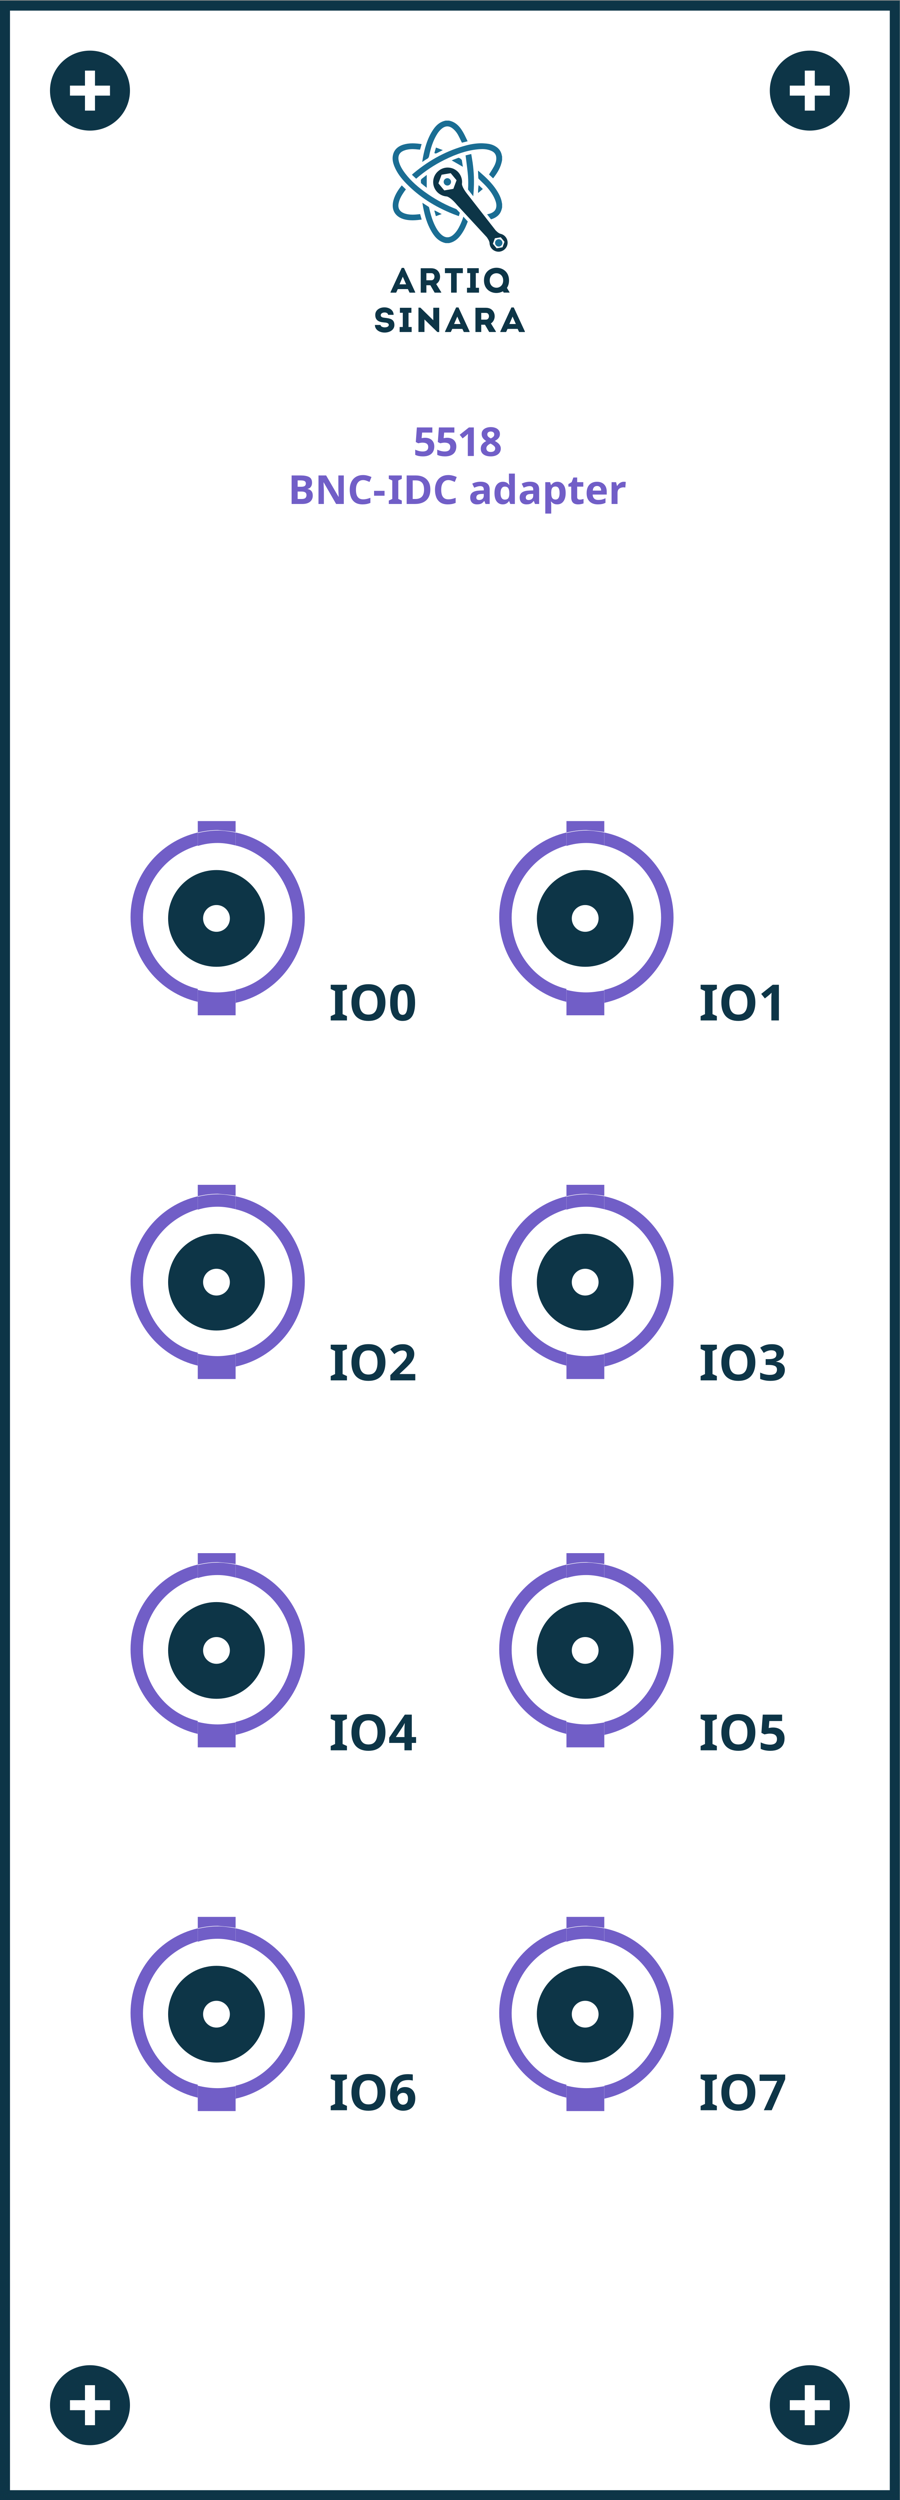 <svg width="240" height="666.67" version="1.1" viewBox="0 0 240 666.67" xmlns="http://www.w3.org/2000/svg"><rect x="0" y="0" width="240" height="666.67" fill="#808080" stroke="none"/><defs><clipPath id="q"><path d="m0 500h180v-500h-180z"/></clipPath><clipPath id="p"><path d="m139.84 158.57h17.529v-12.505h-17.529z"/></clipPath><clipPath id="o"><path d="m139.84 158.57h17.529v-12.505h-17.529z"/></clipPath><clipPath id="n"><path d="m65.839 158.57h17.529v-12.505h-17.529z"/></clipPath><clipPath id="m"><path d="m65.839 158.57h17.529v-12.505h-17.529z"/></clipPath><clipPath id="l"><path d="m139.84 86.569h17.529v-12.505h-17.529z"/></clipPath><clipPath id="k"><path d="m139.84 86.569h17.529v-12.505h-17.529z"/></clipPath><clipPath id="j"><path d="m65.839 86.569h17.529v-12.505h-17.529z"/></clipPath><clipPath id="i"><path d="m65.839 86.569h17.529v-12.505h-17.529z"/></clipPath><clipPath id="h"><path d="m139.84 304.57h17.529v-12.505h-17.529z"/></clipPath><clipPath id="g"><path d="m139.84 304.57h17.529v-12.505h-17.529z"/></clipPath><clipPath id="f"><path d="m65.839 304.57h17.529v-12.505h-17.529z"/></clipPath><clipPath id="e"><path d="m65.839 304.57h17.529v-12.505h-17.529z"/></clipPath><clipPath id="d"><path d="m139.84 232.57h17.529v-12.505h-17.529z"/></clipPath><clipPath id="c"><path d="m139.84 232.57h17.529v-12.505h-17.529z"/></clipPath><clipPath id="b"><path d="m65.839 232.57h17.529v-12.505h-17.529z"/></clipPath><clipPath id="a"><path d="m65.839 232.57h17.529v-12.505h-17.529z"/></clipPath></defs><g transform="matrix(1.333 0 0 -1.333 0 666.67)"><path d="m0 0h180v500h-180z" fill="#fff"/><g clip-path="url(#q)"><path d="m1 499h178v-498h-178z" fill="none" stroke="#0d3547" stroke-width="2"/><g transform="translate(162,490)"><path d="m0 0c4.418 0 8-3.582 8-8s-3.582-8-8-8-8 3.582-8 8 3.582 8 8 8" fill="#0d3547"/></g><path d="m161 486h2v-8h-2z" fill="#fff"/><path d="m166 481h-8v2h8z" fill="#fff"/><g transform="translate(18,490)"><path d="m0 0c4.418 0 8-3.582 8-8s-3.582-8-8-8-8 3.582-8 8 3.582 8 8 8" fill="#0d3547"/></g><path d="m17 486h2v-8h-2z" fill="#fff"/><path d="m22 481h-8v2h8z" fill="#fff"/><g transform="translate(162,27)"><path d="m0 0c4.418 0 8-3.582 8-8s-3.582-8-8-8-8 3.582-8 8 3.582 8 8 8" fill="#0d3547"/></g><path d="m161 23h2v-8h-2z" fill="#fff"/><path d="m166 18h-8v2h8z" fill="#fff"/><g transform="translate(18,27)"><path d="m0 0c4.418 0 8-3.582 8-8s-3.582-8-8-8-8 3.582-8 8 3.582 8 8 8" fill="#0d3547"/></g><path d="m17 23h2v-8h-2z" fill="#fff"/><path d="m22 18h-8v2h8z" fill="#fff"/><g clip-path="url(#p)"><g clip-path="url(#o)"><g transform="matrix(1 0 0 -1 139.84 150)" fill="#0d3547" aria-label="IO5"><path d="m3.57 0h-3.25v-0.86l0.87-0.4v-4.62l-0.87-0.4v-0.86h3.25v0.86l-0.87 0.4v4.62l0.87 0.4z"/><path d="m11.27-3.58q0 0.83-0.21 1.51-0.2 0.67-0.62 1.16-0.41 0.49-1.06 0.75-0.64 0.26-1.51 0.26t-1.52-0.26q-0.64-0.27-1.06-0.75-0.41-0.49-0.62-1.17-0.2-0.68-0.2-1.51 0-1.11 0.36-1.93 0.37-0.82 1.12-1.27 0.76-0.46 1.93-0.46 1.16 0 1.91 0.46 0.75 0.45 1.11 1.28 0.37 0.82 0.37 1.93zm-5.21 0q0 0.75 0.19 1.29t0.59 0.83 1.03 0.29q0.65 0 1.04-0.29 0.4-0.29 0.58-0.83 0.19-0.54 0.19-1.29 0-1.13-0.42-1.77t-1.38-0.64q-0.64 0-1.04 0.29t-0.59 0.83-0.19 1.29z"/><path d="m14.85-4.56q0.65 0 1.16 0.25t0.8 0.73q0.3 0.48 0.3 1.19 0 0.77-0.32 1.33t-0.96 0.86q-0.63 0.3-1.57 0.3-0.56 0-1.06-0.1-0.49-0.1-0.86-0.29v-1.3q0.37 0.19 0.89 0.33 0.52 0.13 0.98 0.13 0.45 0 0.75-0.12 0.31-0.12 0.47-0.37t0.16-0.64q0-0.53-0.35-0.8-0.35-0.28-1.08-0.28-0.28 0-0.58 0.06-0.3 0.05-0.5 0.1l-0.6-0.32 0.27-3.64h3.87v1.28h-2.55l-0.13 1.4q0.17-0.03 0.36-0.06 0.2-0.04 0.55-0.04z"/></g></g></g><g clip-path="url(#n)"><g clip-path="url(#m)"><g transform="matrix(1 0 0 -1 65.839 150)" fill="#0d3547" aria-label="IO4"><path d="m3.57 0h-3.25v-0.86l0.87-0.4v-4.62l-0.87-0.4v-0.86h3.25v0.86l-0.87 0.4v4.62l0.87 0.4z"/><path d="m11.27-3.58q0 0.83-0.21 1.51-0.2 0.67-0.62 1.16-0.41 0.49-1.06 0.75-0.64 0.26-1.51 0.26t-1.52-0.26q-0.64-0.27-1.06-0.75-0.41-0.49-0.62-1.17-0.2-0.68-0.2-1.51 0-1.11 0.36-1.93 0.37-0.82 1.12-1.27 0.76-0.46 1.93-0.46 1.16 0 1.91 0.46 0.75 0.45 1.11 1.28 0.37 0.82 0.37 1.93zm-5.21 0q0 0.75 0.19 1.29t0.59 0.83 1.03 0.29q0.65 0 1.04-0.29 0.4-0.29 0.58-0.83 0.19-0.54 0.19-1.29 0-1.13-0.42-1.77t-1.38-0.64q-0.64 0-1.04 0.29t-0.59 0.83-0.19 1.29z"/><path d="m17.4-1.48h-0.86v1.48h-1.47v-1.48h-3.05v-1.05l3.13-4.61h1.39v4.49h0.86zm-2.33-2.38q0-0.17 0-0.4 0.01-0.24 0.02-0.47 0.01-0.24 0.02-0.42 0.01-0.19 0.02-0.26h-0.04q-0.09 0.2-0.19 0.39t-0.24 0.39l-1.31 1.98h1.72z"/></g></g></g><g clip-path="url(#l)"><g clip-path="url(#k)"><g transform="matrix(1 0 0 -1 139.84 78)" fill="#0d3547" aria-label="IO7"><path d="m3.57 0h-3.25v-0.86l0.87-0.4v-4.62l-0.87-0.4v-0.86h3.25v0.86l-0.87 0.4v4.62l0.87 0.4z"/><path d="m11.27-3.58q0 0.83-0.21 1.51-0.2 0.67-0.62 1.16-0.41 0.49-1.06 0.75-0.64 0.26-1.51 0.26t-1.52-0.26q-0.64-0.27-1.06-0.75-0.41-0.49-0.62-1.17-0.2-0.68-0.2-1.51 0-1.11 0.36-1.93 0.37-0.82 1.12-1.27 0.76-0.46 1.93-0.46 1.16 0 1.91 0.46 0.75 0.45 1.11 1.28 0.37 0.82 0.37 1.93zm-5.21 0q0 0.75 0.19 1.29t0.59 0.83 1.03 0.29q0.65 0 1.04-0.29 0.4-0.29 0.58-0.83 0.19-0.54 0.19-1.29 0-1.13-0.42-1.77t-1.38-0.64q-0.64 0-1.04 0.29t-0.59 0.83-0.19 1.29z"/><path d="m12.96 0 2.68-5.87h-3.52v-1.27h5.12v0.95l-2.7 6.19z"/></g></g></g><g clip-path="url(#j)"><g clip-path="url(#i)"><g transform="matrix(1 0 0 -1 65.839 78)" fill="#0d3547" aria-label="IO6"><path d="m3.57 0h-3.25v-0.86l0.87-0.4v-4.62l-0.87-0.4v-0.86h3.25v0.86l-0.87 0.4v4.62l0.87 0.4z"/><path d="m11.27-3.58q0 0.83-0.21 1.51-0.2 0.67-0.62 1.16-0.41 0.49-1.06 0.75-0.64 0.26-1.51 0.26t-1.52-0.26q-0.64-0.27-1.06-0.75-0.41-0.49-0.62-1.17-0.2-0.68-0.2-1.51 0-1.11 0.36-1.93 0.37-0.82 1.12-1.27 0.76-0.46 1.93-0.46 1.16 0 1.91 0.46 0.75 0.45 1.11 1.28 0.37 0.82 0.37 1.93zm-5.21 0q0 0.75 0.19 1.29t0.59 0.83 1.03 0.29q0.65 0 1.04-0.29 0.4-0.29 0.58-0.83 0.19-0.54 0.19-1.29 0-1.13-0.42-1.77t-1.38-0.64q-0.64 0-1.04 0.29t-0.59 0.83-0.19 1.29z"/><path d="m12.2-3.03q0-0.62 0.09-1.22t0.31-1.13q0.23-0.54 0.63-0.95 0.41-0.42 1.03-0.65 0.63-0.24 1.52-0.24 0.21 0 0.49 0.02 0.28 0.01 0.47 0.05v1.21q-0.19-0.05-0.42-0.07-0.22-0.03-0.44-0.03-0.67 0-1.11 0.16-0.43 0.16-0.68 0.46t-0.37 0.71q-0.11 0.4-0.13 0.9h0.06q0.14-0.24 0.34-0.42 0.21-0.19 0.51-0.3t0.7-0.11q0.63 0 1.08 0.27 0.46 0.26 0.71 0.77 0.25 0.5 0.25 1.22 0 0.77-0.3 1.33-0.29 0.56-0.84 0.86-0.54 0.29-1.29 0.29-0.55 0-1.03-0.19-0.47-0.19-0.83-0.57-0.35-0.39-0.55-0.98t-0.2-1.39zm2.58 1.92q0.44 0 0.72-0.3 0.28-0.31 0.28-0.95 0-0.52-0.24-0.82t-0.73-0.3q-0.33 0-0.58 0.15-0.25 0.14-0.39 0.37t-0.14 0.47q0 0.25 0.07 0.5 0.07 0.24 0.2 0.44 0.14 0.2 0.34 0.32t0.47 0.12z"/></g></g></g><g clip-path="url(#h)"><g clip-path="url(#g)"><g transform="matrix(1 0 0 -1 139.84 296)" fill="#0d3547" aria-label="IO1"><path d="m3.57 0h-3.25v-0.86l0.87-0.4v-4.62l-0.87-0.4v-0.86h3.25v0.86l-0.87 0.4v4.62l0.87 0.4z"/><path d="m11.27-3.58q0 0.83-0.21 1.51-0.2 0.67-0.62 1.16-0.41 0.49-1.06 0.75-0.64 0.26-1.51 0.26t-1.52-0.26q-0.64-0.27-1.06-0.75-0.41-0.49-0.62-1.17-0.2-0.68-0.2-1.51 0-1.11 0.36-1.93 0.37-0.82 1.12-1.27 0.76-0.46 1.93-0.46 1.16 0 1.91 0.46 0.75 0.45 1.11 1.28 0.37 0.82 0.37 1.93zm-5.21 0q0 0.75 0.19 1.29t0.59 0.83 1.03 0.29q0.65 0 1.04-0.29 0.4-0.29 0.58-0.83 0.19-0.54 0.19-1.29 0-1.13-0.42-1.77t-1.38-0.64q-0.64 0-1.04 0.29t-0.59 0.83-0.19 1.29z"/><path d="m15.98 0h-1.51v-4.13q0-0.17 0-0.42 0.01-0.25 0.02-0.52t0.02-0.48q-0.05 0.06-0.22 0.22-0.16 0.15-0.3 0.27l-0.82 0.66-0.73-0.91 2.3-1.83h1.24z"/></g></g></g><g clip-path="url(#f)"><g clip-path="url(#e)"><g transform="matrix(1 0 0 -1 65.839 296)" fill="#0d3547" aria-label="IO0"><path d="m3.57 0h-3.25v-0.86l0.87-0.4v-4.62l-0.87-0.4v-0.86h3.25v0.86l-0.87 0.4v4.62l0.87 0.4z"/><path d="m11.27-3.58q0 0.83-0.21 1.51-0.2 0.67-0.62 1.16-0.41 0.49-1.06 0.75-0.64 0.26-1.51 0.26t-1.52-0.26q-0.64-0.27-1.06-0.75-0.41-0.49-0.62-1.17-0.2-0.68-0.2-1.51 0-1.11 0.36-1.93 0.37-0.82 1.12-1.27 0.76-0.46 1.93-0.46 1.16 0 1.91 0.46 0.75 0.45 1.11 1.28 0.37 0.82 0.37 1.93zm-5.21 0q0 0.75 0.19 1.29t0.59 0.83 1.03 0.29q0.65 0 1.04-0.29 0.4-0.29 0.58-0.83 0.19-0.54 0.19-1.29 0-1.13-0.42-1.77t-1.38-0.64q-0.64 0-1.04 0.29t-0.59 0.83-0.19 1.29z"/><path d="m17.2-3.57q0 0.86-0.14 1.54-0.13 0.68-0.43 1.16-0.29 0.47-0.77 0.72-0.47 0.25-1.16 0.25-0.86 0-1.41-0.44t-0.82-1.26q-0.26-0.82-0.26-1.97 0-1.16 0.24-1.98t0.79-1.26 1.46-0.44q0.86 0 1.41 0.44 0.55 0.43 0.82 1.26 0.27 0.82 0.27 1.98zm-3.49 0q0 0.81 0.09 1.36 0.09 0.54 0.3 0.82 0.22 0.27 0.6 0.27t0.59-0.27q0.22-0.27 0.31-0.81 0.1-0.55 0.1-1.37t-0.1-1.36q-0.09-0.55-0.31-0.82-0.21-0.28-0.59-0.28t-0.6 0.28q-0.21 0.27-0.3 0.82-0.09 0.54-0.09 1.36z"/></g></g></g><g clip-path="url(#d)"><g clip-path="url(#c)"><g transform="matrix(1 0 0 -1 139.84 224)" fill="#0d3547" aria-label="IO3"><path d="m3.57 0h-3.25v-0.86l0.87-0.4v-4.62l-0.87-0.4v-0.86h3.25v0.86l-0.87 0.4v4.62l0.87 0.4z"/><path d="m11.27-3.58q0 0.83-0.21 1.51-0.2 0.67-0.62 1.16-0.41 0.49-1.06 0.75-0.64 0.26-1.51 0.26t-1.52-0.26q-0.64-0.27-1.06-0.75-0.41-0.49-0.62-1.17-0.2-0.68-0.2-1.51 0-1.11 0.36-1.93 0.37-0.82 1.12-1.27 0.76-0.46 1.93-0.46 1.16 0 1.91 0.46 0.75 0.45 1.11 1.28 0.37 0.82 0.37 1.93zm-5.21 0q0 0.75 0.19 1.29t0.59 0.83 1.03 0.29q0.65 0 1.04-0.29 0.4-0.29 0.58-0.83 0.19-0.54 0.19-1.29 0-1.13-0.42-1.77t-1.38-0.64q-0.64 0-1.04 0.29t-0.59 0.83-0.19 1.29z"/><path d="m16.96-5.54q0 0.49-0.21 0.85-0.2 0.36-0.55 0.59-0.34 0.23-0.78 0.34v0.03q0.86 0.1 1.3 0.52 0.45 0.42 0.45 1.13 0 0.62-0.31 1.12-0.3 0.49-0.94 0.78-0.63 0.28-1.63 0.28-0.59 0-1.1-0.1t-0.96-0.29v-1.28q0.46 0.23 0.96 0.35 0.51 0.12 0.94 0.12 0.81 0 1.13-0.28 0.33-0.28 0.33-0.79 0-0.3-0.15-0.5-0.15-0.21-0.53-0.31-0.37-0.11-1.04-0.11h-0.54v-1.16h0.55q0.66 0 1-0.12 0.35-0.13 0.47-0.34 0.13-0.22 0.13-0.5 0-0.38-0.24-0.59-0.23-0.22-0.78-0.22-0.34 0-0.62 0.09-0.28 0.08-0.51 0.2-0.22 0.12-0.39 0.23l-0.7-1.04q0.42-0.3 0.98-0.5 0.57-0.2 1.35-0.2 1.1 0 1.74 0.45 0.65 0.44 0.65 1.25z"/></g></g></g><g clip-path="url(#b)"><g clip-path="url(#a)"><g transform="matrix(1 0 0 -1 65.839 224)" fill="#0d3547" aria-label="IO2"><path d="m3.57 0h-3.25v-0.86l0.87-0.4v-4.62l-0.87-0.4v-0.86h3.25v0.86l-0.87 0.4v4.62l0.87 0.4z"/><path d="m11.27-3.58q0 0.83-0.21 1.51-0.2 0.67-0.62 1.16-0.41 0.49-1.06 0.75-0.64 0.26-1.51 0.26t-1.52-0.26q-0.64-0.27-1.06-0.75-0.41-0.49-0.62-1.17-0.2-0.68-0.2-1.51 0-1.11 0.36-1.93 0.37-0.82 1.12-1.27 0.76-0.46 1.93-0.46 1.16 0 1.91 0.46 0.75 0.45 1.11 1.28 0.37 0.82 0.37 1.93zm-5.21 0q0 0.75 0.19 1.29t0.59 0.83 1.03 0.29q0.65 0 1.04-0.29 0.4-0.29 0.58-0.83 0.19-0.54 0.19-1.29 0-1.13-0.42-1.77t-1.38-0.64q-0.64 0-1.04 0.29t-0.59 0.83-0.19 1.29z"/><path d="m17.24 0h-4.99v-1.05l1.79-1.81q0.54-0.56 0.87-0.93 0.33-0.38 0.48-0.68 0.15-0.31 0.15-0.66 0-0.43-0.24-0.64-0.23-0.21-0.63-0.21-0.41 0-0.8 0.19t-0.82 0.54l-0.82-0.97q0.31-0.27 0.65-0.5 0.35-0.23 0.8-0.37 0.46-0.15 1.1-0.15 0.7 0 1.2 0.26 0.51 0.25 0.78 0.69 0.28 0.43 0.28 0.98 0 0.59-0.24 1.08-0.23 0.49-0.68 0.97-0.44 0.48-1.07 1.06l-0.92 0.86v0.07h3.11z"/></g></g></g><g transform="translate(47.134 333.69)"><path d="m0 0v2.192h-7.571v-2.292c1.295 0.299 2.59 0.498 3.985 0.498 1.195-0.099 2.391-0.199 3.586-0.398" fill="#715ec7"/></g><g transform="translate(39.563 299.62)"><path d="m0 0v-2.59h7.571v2.49c-1.196-0.199-2.391-0.398-3.586-0.398-1.395 0-2.69 0.199-3.985 0.498" fill="#715ec7"/></g><g transform="translate(60.981 316.56)"><path d="m0 0c0 8.368-5.977 15.441-13.847 17.034v-2.59c2.59-0.597 4.981-1.992 6.973-3.885 2.79-2.789 4.384-6.574 4.384-10.559s-1.594-7.77-4.384-10.559c-1.992-1.993-4.383-3.288-6.973-3.885v-2.59c7.87 1.693 13.847 8.666 13.847 17.034" fill="#715ec7"/></g><g transform="translate(32.988 306)"><path d="m0 0c-2.789 2.789-4.383 6.575-4.383 10.559 0 3.985 1.594 7.771 4.383 10.56 1.893 1.892 4.184 3.187 6.575 3.885v2.59c-7.671-1.793-13.449-8.667-13.449-16.935s5.778-15.142 13.449-16.935v2.59c-2.491 0.598-4.782 1.893-6.575 3.686" fill="#715ec7"/></g><g transform="translate(43.548 331.5)"><path d="m0 0c1.195 0 2.391-0.199 3.586-0.498v2.59c-1.195 0.199-2.391 0.398-3.586 0.398-1.395 0-2.69-0.199-3.985-0.498v-2.59c1.295 0.399 2.59 0.598 3.985 0.598" fill="#715ec7"/></g><g transform="translate(43.548 301.61)"><path d="m0 0c-1.395 0-2.69 0.199-3.985 0.498v-2.59c1.295-0.299 2.59-0.498 3.985-0.498 1.195 0 2.391 0.1 3.586 0.398v2.59c-1.195-0.199-2.391-0.398-3.586-0.398" fill="#715ec7"/></g><g transform="translate(37.13 316.41)"><path d="m0 0c0 3.411 2.765 6.176 6.176 6.176s6.177-2.765 6.177-6.176-2.766-6.176-6.177-6.176-6.176 2.765-6.176 6.176z" fill="none" stroke="#0d3547" stroke-width="7"/></g><g transform="translate(120.89 333.69)"><path d="m0 0v2.192h-7.571v-2.292c1.295 0.299 2.59 0.498 3.985 0.498 1.195-0.099 2.391-0.199 3.586-0.398" fill="#715ec7"/></g><g transform="translate(113.32 299.62)"><path d="m0 0v-2.59h7.571v2.49c-1.196-0.199-2.391-0.398-3.586-0.398-1.395 0-2.69 0.199-3.985 0.498" fill="#715ec7"/></g><g transform="translate(134.74 316.56)"><path d="m0 0c0 8.368-5.977 15.441-13.847 17.034v-2.59c2.59-0.597 4.981-1.992 6.973-3.885 2.79-2.789 4.384-6.574 4.384-10.559s-1.594-7.77-4.384-10.559c-1.992-1.993-4.383-3.288-6.973-3.885v-2.59c7.87 1.693 13.847 8.666 13.847 17.034" fill="#715ec7"/></g><g transform="translate(106.74 306)"><path d="m0 0c-2.789 2.789-4.383 6.575-4.383 10.559 0 3.985 1.594 7.771 4.383 10.56 1.893 1.892 4.184 3.187 6.575 3.885v2.59c-7.671-1.793-13.449-8.667-13.449-16.935s5.778-15.142 13.449-16.935v2.59c-2.491 0.598-4.782 1.893-6.575 3.686" fill="#715ec7"/></g><g transform="translate(117.3 331.5)"><path d="m0 0c1.195 0 2.391-0.199 3.586-0.498v2.59c-1.195 0.199-2.391 0.398-3.586 0.398-1.395 0-2.69-0.199-3.985-0.498v-2.59c1.295 0.399 2.59 0.598 3.985 0.598" fill="#715ec7"/></g><g transform="translate(117.3 301.61)"><path d="m0 0c-1.395 0-2.69 0.199-3.985 0.498v-2.59c1.295-0.299 2.59-0.498 3.985-0.498 1.195 0 2.391 0.1 3.586 0.398v2.59c-1.195-0.199-2.391-0.398-3.586-0.398" fill="#715ec7"/></g><g transform="translate(110.89 316.41)"><path d="m0 0c0 3.411 2.765 6.176 6.176 6.176s6.177-2.765 6.177-6.176-2.766-6.176-6.177-6.176-6.176 2.765-6.176 6.176z" fill="none" stroke="#0d3547" stroke-width="7"/></g><g transform="translate(47.134 260.93)"><path d="m0 0v2.192h-7.571v-2.292c1.295 0.299 2.59 0.498 3.985 0.498 1.195-0.099 2.391-0.199 3.586-0.398" fill="#715ec7"/></g><g transform="translate(39.563 226.86)"><path d="m0 0v-2.59h7.571v2.49c-1.196-0.199-2.391-0.398-3.586-0.398-1.395 0-2.69 0.199-3.985 0.498" fill="#715ec7"/></g><g transform="translate(60.981 243.79)"><path d="m0 0c0 8.368-5.977 15.441-13.847 17.034v-2.59c2.59-0.597 4.981-1.992 6.973-3.885 2.79-2.789 4.384-6.574 4.384-10.559s-1.594-7.77-4.384-10.559c-1.992-1.993-4.383-3.288-6.973-3.885v-2.59c7.87 1.693 13.847 8.666 13.847 17.034" fill="#715ec7"/></g><g transform="translate(32.988 233.23)"><path d="m0 0c-2.789 2.789-4.383 6.575-4.383 10.559 0 3.985 1.594 7.771 4.383 10.56 1.893 1.892 4.184 3.187 6.575 3.885v2.59c-7.671-1.793-13.449-8.667-13.449-16.935s5.778-15.142 13.449-16.935v2.59c-2.491 0.598-4.782 1.893-6.575 3.686" fill="#715ec7"/></g><g transform="translate(43.548 258.74)"><path d="m0 0c1.195 0 2.391-0.199 3.586-0.498v2.59c-1.195 0.199-2.391 0.398-3.586 0.398-1.395 0-2.69-0.199-3.985-0.498v-2.59c1.295 0.399 2.59 0.598 3.985 0.598" fill="#715ec7"/></g><g transform="translate(43.548 228.85)"><path d="m0 0c-1.395 0-2.69 0.199-3.985 0.498v-2.59c1.295-0.299 2.59-0.498 3.985-0.498 1.195 0 2.391 0.1 3.586 0.398v2.59c-1.195-0.199-2.391-0.398-3.586-0.398" fill="#715ec7"/></g><g transform="translate(37.13 243.65)"><path d="m0 0c0 3.411 2.765 6.176 6.176 6.176s6.177-2.765 6.177-6.176-2.766-6.176-6.177-6.176-6.176 2.765-6.176 6.176z" fill="none" stroke="#0d3547" stroke-width="7"/></g><g transform="translate(120.89 260.93)"><path d="m0 0v2.192h-7.571v-2.292c1.295 0.299 2.59 0.498 3.985 0.498 1.195-0.099 2.391-0.199 3.586-0.398" fill="#715ec7"/></g><g transform="translate(113.32 226.86)"><path d="m0 0v-2.59h7.571v2.49c-1.196-0.199-2.391-0.398-3.586-0.398-1.395 0-2.69 0.199-3.985 0.498" fill="#715ec7"/></g><g transform="translate(134.74 243.79)"><path d="m0 0c0 8.368-5.977 15.441-13.847 17.034v-2.59c2.59-0.597 4.981-1.992 6.973-3.885 2.79-2.789 4.384-6.574 4.384-10.559s-1.594-7.77-4.384-10.559c-1.992-1.993-4.383-3.288-6.973-3.885v-2.59c7.87 1.693 13.847 8.666 13.847 17.034" fill="#715ec7"/></g><g transform="translate(106.74 233.23)"><path d="m0 0c-2.789 2.789-4.383 6.575-4.383 10.559 0 3.985 1.594 7.771 4.383 10.56 1.893 1.892 4.184 3.187 6.575 3.885v2.59c-7.671-1.793-13.449-8.667-13.449-16.935s5.778-15.142 13.449-16.935v2.59c-2.491 0.598-4.782 1.893-6.575 3.686" fill="#715ec7"/></g><g transform="translate(117.3 258.74)"><path d="m0 0c1.195 0 2.391-0.199 3.586-0.498v2.59c-1.195 0.199-2.391 0.398-3.586 0.398-1.395 0-2.69-0.199-3.985-0.498v-2.59c1.295 0.399 2.59 0.598 3.985 0.598" fill="#715ec7"/></g><g transform="translate(117.3 228.85)"><path d="m0 0c-1.395 0-2.69 0.199-3.985 0.498v-2.59c1.295-0.299 2.59-0.498 3.985-0.498 1.195 0 2.391 0.1 3.586 0.398v2.59c-1.195-0.199-2.391-0.398-3.586-0.398" fill="#715ec7"/></g><g transform="translate(110.89 243.65)"><path d="m0 0c0 3.411 2.765 6.176 6.176 6.176s6.177-2.765 6.177-6.176-2.766-6.176-6.177-6.176-6.176 2.765-6.176 6.176z" fill="none" stroke="#0d3547" stroke-width="7"/></g><g transform="translate(47.134 187.25)"><path d="m0 0v2.192h-7.571v-2.292c1.295 0.299 2.59 0.498 3.985 0.498 1.195-0.099 2.391-0.199 3.586-0.398" fill="#715ec7"/></g><g transform="translate(39.563 153.18)"><path d="m0 0v-2.59h7.571v2.49c-1.196-0.199-2.391-0.398-3.586-0.398-1.395 0-2.69 0.199-3.985 0.498" fill="#715ec7"/></g><g transform="translate(60.981 170.12)"><path d="m0 0c0 8.368-5.977 15.441-13.847 17.034v-2.59c2.59-0.597 4.981-1.992 6.973-3.885 2.79-2.789 4.384-6.574 4.384-10.559s-1.594-7.77-4.384-10.559c-1.992-1.993-4.383-3.288-6.973-3.885v-2.59c7.87 1.693 13.847 8.666 13.847 17.034" fill="#715ec7"/></g><g transform="translate(32.988 159.56)"><path d="m0 0c-2.789 2.789-4.383 6.575-4.383 10.559 0 3.985 1.594 7.771 4.383 10.56 1.893 1.892 4.184 3.187 6.575 3.885v2.59c-7.671-1.793-13.449-8.667-13.449-16.935s5.778-15.142 13.449-16.935v2.59c-2.491 0.598-4.782 1.893-6.575 3.686" fill="#715ec7"/></g><g transform="translate(43.548 185.06)"><path d="m0 0c1.195 0 2.391-0.199 3.586-0.498v2.59c-1.195 0.199-2.391 0.398-3.586 0.398-1.395 0-2.69-0.199-3.985-0.498v-2.59c1.295 0.399 2.59 0.598 3.985 0.598" fill="#715ec7"/></g><g transform="translate(43.548 155.18)"><path d="m0 0c-1.395 0-2.69 0.199-3.985 0.498v-2.59c1.295-0.299 2.59-0.498 3.985-0.498 1.195 0 2.391 0.1 3.586 0.398v2.59c-1.195-0.199-2.391-0.398-3.586-0.398" fill="#715ec7"/></g><g transform="translate(37.13 169.98)"><path d="m0 0c0 3.411 2.765 6.176 6.176 6.176s6.177-2.765 6.177-6.176-2.766-6.176-6.177-6.176-6.176 2.765-6.176 6.176z" fill="none" stroke="#0d3547" stroke-width="7"/></g><g transform="translate(120.89 187.25)"><path d="m0 0v2.192h-7.571v-2.292c1.295 0.299 2.59 0.498 3.985 0.498 1.195-0.099 2.391-0.199 3.586-0.398" fill="#715ec7"/></g><g transform="translate(113.32 153.18)"><path d="m0 0v-2.59h7.571v2.49c-1.196-0.199-2.391-0.398-3.586-0.398-1.395 0-2.69 0.199-3.985 0.498" fill="#715ec7"/></g><g transform="translate(134.74 170.12)"><path d="m0 0c0 8.368-5.977 15.441-13.847 17.034v-2.59c2.59-0.597 4.981-1.992 6.973-3.885 2.79-2.789 4.384-6.574 4.384-10.559s-1.594-7.77-4.384-10.559c-1.992-1.993-4.383-3.288-6.973-3.885v-2.59c7.87 1.693 13.847 8.666 13.847 17.034" fill="#715ec7"/></g><g transform="translate(106.74 159.56)"><path d="m0 0c-2.789 2.789-4.383 6.575-4.383 10.559 0 3.985 1.594 7.771 4.383 10.56 1.893 1.892 4.184 3.187 6.575 3.885v2.59c-7.671-1.793-13.449-8.667-13.449-16.935s5.778-15.142 13.449-16.935v2.59c-2.491 0.598-4.782 1.893-6.575 3.686" fill="#715ec7"/></g><g transform="translate(117.3 185.06)"><path d="m0 0c1.195 0 2.391-0.199 3.586-0.498v2.59c-1.195 0.199-2.391 0.398-3.586 0.398-1.395 0-2.69-0.199-3.985-0.498v-2.59c1.295 0.399 2.59 0.598 3.985 0.598" fill="#715ec7"/></g><g transform="translate(117.3 155.18)"><path d="m0 0c-1.395 0-2.69 0.199-3.985 0.498v-2.59c1.295-0.299 2.59-0.498 3.985-0.498 1.195 0 2.391 0.1 3.586 0.398v2.59c-1.195-0.199-2.391-0.398-3.586-0.398" fill="#715ec7"/></g><g transform="translate(110.89 169.98)"><path d="m0 0c0 3.411 2.765 6.176 6.176 6.176s6.177-2.765 6.177-6.176-2.766-6.176-6.177-6.176-6.176 2.765-6.176 6.176z" fill="none" stroke="#0d3547" stroke-width="7"/></g><g transform="translate(47.134 114.49)"><path d="m0 0v2.192h-7.571v-2.292c1.295 0.299 2.59 0.498 3.985 0.498 1.195-0.099 2.391-0.199 3.586-0.398" fill="#715ec7"/></g><g transform="translate(39.563 80.421)"><path d="m0 0v-2.59h7.571v2.49c-1.196-0.199-2.391-0.398-3.586-0.398-1.395 0-2.69 0.199-3.985 0.498" fill="#715ec7"/></g><g transform="translate(60.981 97.356)"><path d="m0 0c0 8.368-5.977 15.441-13.847 17.034v-2.59c2.59-0.597 4.981-1.992 6.973-3.885 2.79-2.789 4.384-6.574 4.384-10.559s-1.594-7.77-4.384-10.559c-1.992-1.993-4.383-3.288-6.973-3.885v-2.59c7.87 1.693 13.847 8.666 13.847 17.034" fill="#715ec7"/></g><g transform="translate(32.988 86.797)"><path d="m0 0c-2.789 2.789-4.383 6.575-4.383 10.559 0 3.985 1.594 7.771 4.383 10.56 1.893 1.892 4.184 3.187 6.575 3.885v2.59c-7.671-1.793-13.449-8.667-13.449-16.935s5.778-15.142 13.449-16.935v2.59c-2.491 0.598-4.782 1.893-6.575 3.686" fill="#715ec7"/></g><g transform="translate(43.548 112.3)"><path d="m0 0c1.195 0 2.391-0.199 3.586-0.498v2.59c-1.195 0.199-2.391 0.398-3.586 0.398-1.395 0-2.69-0.199-3.985-0.498v-2.59c1.295 0.399 2.59 0.598 3.985 0.598" fill="#715ec7"/></g><g transform="translate(43.548 82.414)"><path d="m0 0c-1.395 0-2.69 0.199-3.985 0.498v-2.59c1.295-0.299 2.59-0.498 3.985-0.498 1.195 0 2.391 0.1 3.586 0.398v2.59c-1.195-0.199-2.391-0.398-3.586-0.398" fill="#715ec7"/></g><g transform="translate(37.13 97.215)"><path d="m0 0c0 3.411 2.765 6.176 6.176 6.176s6.177-2.765 6.177-6.176-2.766-6.176-6.177-6.176-6.176 2.765-6.176 6.176z" fill="none" stroke="#0d3547" stroke-width="7"/></g><g transform="translate(120.89 114.49)"><path d="m0 0v2.192h-7.571v-2.292c1.295 0.299 2.59 0.498 3.985 0.498 1.195-0.099 2.391-0.199 3.586-0.398" fill="#715ec7"/></g><g transform="translate(113.32 80.421)"><path d="m0 0v-2.59h7.571v2.49c-1.196-0.199-2.391-0.398-3.586-0.398-1.395 0-2.69 0.199-3.985 0.498" fill="#715ec7"/></g><g transform="translate(134.74 97.356)"><path d="m0 0c0 8.368-5.977 15.441-13.847 17.034v-2.59c2.59-0.597 4.981-1.992 6.973-3.885 2.79-2.789 4.384-6.574 4.384-10.559s-1.594-7.77-4.384-10.559c-1.992-1.993-4.383-3.288-6.973-3.885v-2.59c7.87 1.693 13.847 8.666 13.847 17.034" fill="#715ec7"/></g><g transform="translate(106.74 86.797)"><path d="m0 0c-2.789 2.789-4.383 6.575-4.383 10.559 0 3.985 1.594 7.771 4.383 10.56 1.893 1.892 4.184 3.187 6.575 3.885v2.59c-7.671-1.793-13.449-8.667-13.449-16.935s5.778-15.142 13.449-16.935v2.59c-2.491 0.598-4.782 1.893-6.575 3.686" fill="#715ec7"/></g><g transform="translate(117.3 112.3)"><path d="m0 0c1.195 0 2.391-0.199 3.586-0.498v2.59c-1.195 0.199-2.391 0.398-3.586 0.398-1.395 0-2.69-0.199-3.985-0.498v-2.59c1.295 0.399 2.59 0.598 3.985 0.598" fill="#715ec7"/></g><g transform="translate(117.3 82.414)"><path d="m0 0c-1.395 0-2.69 0.199-3.985 0.498v-2.59c1.295-0.299 2.59-0.498 3.985-0.498 1.195 0 2.391 0.1 3.586 0.398v2.59c-1.195-0.199-2.391-0.398-3.586-0.398" fill="#715ec7"/></g><g transform="translate(110.89 97.215)"><path d="m0 0c0 3.411 2.765 6.176 6.176 6.176s6.177-2.765 6.177-6.176-2.766-6.176-6.177-6.176-6.176 2.765-6.176 6.176z" fill="none" stroke="#0d3547" stroke-width="7"/></g><g transform="translate(99.776 450.8)"><path d="m0 0c0.411 0 0.732 0.341 0.732 0.742s-0.341 0.742-0.742 0.742-0.742-0.341-0.732-0.742c0-0.411 0.331-0.742 0.742-0.742" fill="#1a6d93"/></g><g transform="translate(82.41 465.16)"><path d="m0 0 0.842-0.782c0.02 0.01 0.04 0.03 0.05 0.04 1.645 1.434 3.51 2.687 5.565 3.71 2.627 1.313 4.863 1.995 7.048 2.155 0.201 0.01 0.382 0.02 0.562 0.02 0.732 0 1.344-0.13 1.895-0.391 0.612-0.29 0.912-0.782 0.912-1.453 0-0.532-0.16-1.053-0.461-1.615-0.21-0.391-0.451-0.772-0.692-1.143-0.1-0.16-0.2-0.32-0.3-0.481l0.812-0.772c0.641 0.812 1.343 1.815 1.664 3.038 0.04 0.14 0.07 0.291 0.1 0.431 0.01 0.06 0.03 0.131 0.04 0.191v0.722c0 0.01-0.01 0.02-0.01 0.04-0.01 0.03-0.02 0.06-0.03 0.1-0.16 0.973-0.712 1.654-1.694 2.096-0.622 0.28-1.304 0.35-1.875 0.38-0.181 0.011-0.361 0.021-0.552 0.021-0.952 0-1.945-0.141-3.017-0.422-3.73-0.982-7.26-2.837-10.478-5.524-0.09-0.07-0.17-0.15-0.271-0.231-0.03-0.06-0.07-0.09-0.11-0.13" fill="#1a6d93"/></g><g transform="translate(84.726 467.9)"><path d="m0 0c0.241 0.16 0.461 0.321 0.702 0.441 0.281 0.151 0.381 0.371 0.431 0.642 0.321 1.604 0.762 2.867 1.384 3.98 0.361 0.642 0.722 1.103 1.153 1.444 0.722 0.582 1.463 0.582 2.185 0 0.442-0.361 0.813-0.812 1.113-1.384 0.181-0.33 0.331-0.661 0.502-1.012 0.07-0.141 0.14-0.291 0.21-0.431l1.143 0.29c-0.09 0.191-0.18 0.381-0.271 0.562-0.21 0.441-0.411 0.862-0.651 1.273-0.782 1.354-1.655 2.066-2.818 2.296h-0.661c-0.963-0.19-1.765-0.752-2.427-1.714-0.291-0.421-0.541-0.842-0.752-1.274-0.581-1.173-1.002-2.526-1.333-4.241-0.05-0.24-0.08-0.491-0.121-0.742-0.02-0.1-0.03-0.2-0.05-0.3 0.091 0.05 0.181 0.11 0.261 0.17" fill="#1a6d93"/></g><g transform="translate(83.703 457.26)"><path d="m0 0c-0.261-0.02-0.501-0.05-0.742-0.06-0.15-0.01-0.291-0.01-0.421-0.01-0.572 0-1.063 0.07-1.514 0.21-0.06 0.02-0.13 0.04-0.191 0.071-0.902 0.34-1.283 1.032-1.092 1.985 0.17 0.872 0.611 1.594 1.062 2.256 0.091 0.13 0.181 0.26 0.281 0.381 0.04 0.05 0.07 0.1 0.11 0.15l-0.822 0.802c-0.601-0.742-1.323-1.754-1.664-2.978-0.251-0.942-0.181-1.794 0.22-2.466 0.402-0.672 1.113-1.153 2.056-1.374 0.491-0.12 1.003-0.17 1.574-0.17 0.301 0 0.612 0.02 0.963 0.05 0.2 0.02 0.391 0.04 0.601 0.07 0.08 0.01 0.161 0.02 0.231 0.03l-0.311 1.103c-0.12-0.03-0.231-0.04-0.341-0.05" fill="#1a6d93"/></g><g transform="translate(82.54 457.19)"><path d="M 0,0 C 0.13,0 0.271,0 0.421,0.01 0.271,0.01 0.13,0 0,0" fill="#1a6d93"/></g><g transform="translate(81.026 457.4)"><path d="m0 0c0.441-0.14 0.942-0.211 1.514-0.211-0.572 0-1.073 0.071-1.514 0.211" fill="#1a6d93"/></g><g transform="translate(82.55 456.04)"><path d="M 0,0 C -0.571,0 -1.093,0.06 -1.574,0.17 -1.083,0.06 -0.572,0 0,0" fill="#1a6d93"/></g><g transform="translate(83.513 456.09)"><path d="m0 0c-0.351-0.03-0.662-0.05-0.963-0.05 0.301 0 0.612 0.02 0.963 0.05" fill="#1a6d93"/></g><g transform="translate(92.547 467.09)"><path d="m0 0c-0.05 0.331-0.1 0.652-0.15 0.973-0.03 0.16-0.472 0.501-0.662 0.501h-0.03c-0.331-0.12-0.662-0.251-1.003-0.381-0.11-0.05-0.23-0.09-0.341-0.141l2.236-1.283z" fill="#1a6d93"/></g><g transform="translate(85.318 465.1)"><path d="m0 0c-0.03-0.02-0.05-0.04-0.08-0.06-0.04-0.03-0.07-0.06-0.11-0.09-0.231-0.181-0.442-0.351-0.662-0.512-0.221-0.15-0.301-0.331-0.271-0.561 0.01-0.05 0.01-0.11 0.01-0.171 0-0.1 0-0.2 0.04-0.23 0.271-0.241 0.552-0.471 0.852-0.702 0.051-0.04 0.101-0.08 0.151-0.12 0.03-0.02 0.05-0.041 0.08-0.061 0.01-0.01 0.03-0.02 0.04-0.03v2.577c-0.02-0.02-0.04-0.03-0.05-0.04" fill="#1a6d93"/></g><g transform="translate(87.423 469.51)"><path d="m0 0c0.281 0.14 0.551 0.281 0.842 0.431l0.321 0.161-1.374 0.511-0.32-1.103c0.14-0.06 0.21-0.09 0.27-0.09 0.05 0 0.091 0.02 0.161 0.05 0.03 0 0.06 0.02 0.1 0.04" fill="#1a6d93"/></g><g transform="translate(87.323 469.46)"><path d="M 0,0 C 0.03,0.01 0.06,0.03 0.09,0.05 H 0.1 0.09 C 0.06,0.03 0.03,0.01 0,0" fill="#1a6d93"/></g><g transform="translate(96.587 462.32)"><path d="m0 0-0.822 0.772c-0.07-0.2-0.161-1.143-0.12-1.574z" fill="#1a6d93"/></g><g transform="translate(86.972 458.02)"><path d="m0 0c-0.03 0-0.04-0.01-0.05-0.01-0.01-0.01-0.02-0.06-0.01-0.11 0.07-0.251 0.14-0.512 0.22-0.782l0.061-0.231 1.173 0.421-0.241 0.12c-0.381 0.201-0.742 0.391-1.103 0.572 0 0.02-0.03 0.02-0.05 0.02" fill="#1a6d93"/></g><g transform="translate(89.499 463.01)"><path d="m0 0c0.411 0 0.732 0.341 0.732 0.742s-0.341 0.742-0.742 0.732c-0.401 0-0.742-0.341-0.732-0.742 0-0.401 0.341-0.732 0.742-0.732" fill="#1a6d93"/></g><g transform="translate(89.549 466.61)"><path d="m0 0c0.832 0 1.654-0.351 2.226-1.043 0.541-0.661 0.752-1.484 0.632-2.276 0.05-0.371 0.32-1.093 1.333-2.306 0 0 3.168-4.06 5.394-6.918 0.11-0.12 0.522-0.551 0.953-0.702 0.391-0.08 0.762-0.281 1.042-0.621 0.642-0.772 0.532-1.915-0.24-2.547-0.341-0.281-0.752-0.421-1.153-0.421-0.522 0-1.033 0.22-1.394 0.651-0.251 0.301-0.381 0.662-0.411 1.023v0.09c-0.04 0.422-0.421 0.953-0.561 1.153l-5.906 6.397c-1.013 1.223-1.674 1.614-2.045 1.735-0.782 0.04-1.554 0.391-2.096 1.043-1.023 1.223-0.852 3.048 0.381 4.06 0.542 0.461 1.193 0.682 1.845 0.682m-0.672-4.572 1.815 0.311 0.642 1.724-1.173 1.414-1.815-0.311-0.642-1.724 1.173-1.414m10.478-11.58 1.163 0.2 0.401 1.103-0.752 0.902-1.163-0.2-0.401-1.103 0.752-0.902" fill="#0d3547"/></g><g transform="translate(91.303 458.29)"><path d="m0 0c-1.945 0.742-3.85 1.735-5.665 2.978-1.965 1.343-3.409 2.647-4.542 4.121-0.692 0.902-1.103 1.654-1.303 2.446-0.241 0.933 0.01 1.644 0.732 2.035 0.18 0.101 0.381 0.181 0.601 0.241 0.602 0.171 1.254 0.221 2.016 0.161 0.1-0.011 0.2-0.021 0.3-0.031 0.111-0.01 0.221-0.02 0.341-0.03l0.251-0.02 0.311 1.113c-0.08 0.01-0.151 0.02-0.231 0.03-0.2 0.03-0.391 0.05-0.581 0.07-0.371 0.031-0.702 0.051-1.003 0.051-0.702 0-1.303-0.091-1.855-0.261-1.163-0.371-1.845-1.063-2.065-2.096-0.161-0.711-0.05-1.473 0.341-2.386 0.491-1.143 1.243-2.206 2.396-3.369 2.526-2.566 5.574-4.542 9.314-6.036 0.251-0.1 0.512-0.19 0.782-0.29 0.111-0.04 0.231-0.081 0.351-0.121l0.191 0.672z" fill="#1a6d93"/></g><g transform="translate(100.45 459.39)"><path d="m0 0c-0.01 0.02-0.03 0.04-0.03 0.07-0.08 0.642-0.311 1.294-0.692 1.985-0.632 1.143-1.504 2.206-2.737 3.359-0.301 0.281-0.622 0.552-0.943 0.842-0.13 0.121-0.27 0.231-0.411 0.351v-0.01c0-0.03-0.01-0.04-0.01-0.06l0.01-0.301c0.01-0.361 0.03-0.742 0.05-1.113 0-0.06 0.051-0.13 0.121-0.21 0.17-0.171 0.351-0.341 0.521-0.511 0.301-0.291 0.622-0.602 0.913-0.913 0.922-1.012 1.524-1.935 1.874-2.917 0.161-0.452 0.221-0.863 0.161-1.244-0.09-0.631-0.491-1.053-1.223-1.303-0.201-0.07-0.401-0.12-0.612-0.161l0.782-1.002c0.12 0.04 0.251 0.08 0.361 0.12 0.993 0.391 1.574 1.033 1.795 1.975l0.07 0.291v0.702z" fill="#1a6d93"/></g><g transform="translate(93.168 468.82)"><path d="m0 0c0.05-0.391 0.1-0.792 0.15-1.183 0.111-0.882 0.231-1.795 0.301-2.697 0.06-0.873 0.07-1.775 0.01-2.727l1.043-1.344c0.03 0.271 0.05 0.542 0.07 0.822 0.151 2.016 0.08 4.001-0.19 5.906-0.061 0.401-0.121 0.782-0.191 1.193-0.03 0.17-0.06 0.351-0.09 0.531l-1.133-0.28c0-0.02 0.01-0.041 0.01-0.061 0-0.06 0.01-0.11 0.02-0.16" fill="#1a6d93"/></g><g transform="translate(92.697 456.79)"><path d="m0 0c-0.18-0.592-0.401-1.133-0.642-1.654-0.321-0.672-0.732-1.434-1.423-2.016-0.742-0.621-1.524-0.611-2.266 0.01-0.472 0.401-0.873 0.933-1.254 1.675-0.531 1.032-0.912 2.175-1.253 3.72l-0.01 0.03c-0.01 0.07-0.03 0.16-0.07 0.18-0.331 0.221-0.672 0.431-1.023 0.662-0.08 0.05-0.17 0.11-0.261 0.16 0.01-0.08 0.031-0.15 0.041-0.23 0.03-0.211 0.07-0.401 0.1-0.602 0.371-1.975 0.852-3.409 1.554-4.672 0.601-1.083 1.424-2.236 2.968-2.557h0.661c1.434 0.291 2.226 1.324 2.818 2.296 0.16 0.261 0.301 0.521 0.421 0.772 0.19 0.401 0.361 0.822 0.521 1.253z" fill="#1a6d93"/></g><g transform="translate(76.949 433.6)"><path d="m0 0c-0.633 0-1.199 0.206-1.554 0.566-0.256 0.259-0.388 0.581-0.395 0.958h1.122c0.04-0.331 0.462-0.483 0.855-0.483 0.205 0 0.396 0.04 0.538 0.113 0.169 0.087 0.259 0.214 0.259 0.366 0 0.396-0.459 0.477-0.956 0.506-1.196 0.086-1.735 0.54-1.747 1.469-8e-3 0.402 0.122 0.742 0.386 1.012 0.335 0.342 0.862 0.538 1.445 0.538s1.111-0.197 1.449-0.539c0.255-0.258 0.387-0.58 0.393-0.959h-1.1c-0.033 0.327-0.369 0.475-0.703 0.475-0.366 0-0.749-0.175-0.773-0.509-0.035-0.463 0.487-0.521 0.833-0.559 1.076-0.116 1.899-0.296 1.899-1.441 0-0.463-0.209-0.853-0.604-1.128-0.355-0.248-0.834-0.385-1.347-0.385z" fill="#0d3547"/></g><g transform="translate(79.947 433.71)"><path d="m0 0v1.005h0.63v2.845h-0.58v0.998h2.307v-0.998h-0.58v-2.845h0.63v-1.005z" fill="#0d3547"/></g><g transform="translate(87.488 433.71)"><path d="m0 0-2.573 2.514v-2.507h-1.203v4.87h0.385l2.58-2.522v2.5h1.19v-4.855z" fill="#0d3547"/></g><g transform="translate(90.84 435.31)"><path d="m0 0h1.293l-0.654 1.487zm1.947-1.6-0.29 0.623h-2.021l-0.29-0.623h-1.152v0.12l2.21 4.792h0.477l2.218-4.792v-0.12z" fill="#0d3547"/></g><g transform="translate(96.274 436.19)"><path d="m0 0h0.959c0.379 0 0.579 0.34 0.581 0.677 1e-3 0.318-0.18 0.663-0.581 0.667-0.088 2e-3 -0.187 3e-3 -0.301 3e-3 -0.102 0-0.204-1e-3 -0.306-1e-3 -0.101-1e-3 -0.201-2e-3 -0.299-2e-3h-0.053zm1.591-2.478-0.85 1.458h-0.741v-1.458h-1.161v4.849h2.12c0.811-3e-3 1.428-0.437 1.649-1.161 0.225-0.738-0.035-1.537-0.632-1.942l-0.041-0.028 0.988-1.601v-0.117z" fill="#0d3547"/></g><g transform="translate(101.9 435.31)"><path d="m0 0h1.293l-0.654 1.487zm1.947-1.6-0.29 0.623h-2.021l-0.29-0.623h-1.152v0.12l2.21 4.792h0.477l2.218-4.792v-0.12z" fill="#0d3547"/></g><g transform="translate(80.365 446.54)"><path d="m0 0-2.246-4.863v-0.09h1.133l0.331 0.712h2.015l0.331-0.712h1.133v0.09l-2.246 4.863zm-0.441-3.289 0.652 1.524 0.671-1.524z" fill="#0d3547"/></g><g transform="translate(87.323 443.36)"><path d="m0 0c0.602 0.401 0.862 1.203 0.632 1.945-0.221 0.722-0.843 1.163-1.655 1.163h-2.135v-4.883h1.133v1.484h0.792l0.862-1.484h1.323v0.081l-1.012 1.644zm-1.023 0.702h-1.002v1.424h1.002c0.421 0 0.622-0.371 0.612-0.702 0-0.361-0.211-0.722-0.612-0.722" fill="#0d3547"/></g><g transform="translate(90.24 445.49)"><path d="m0 0v-3.9h1.123v3.9h1.233v0.993h-3.589v-0.993z" fill="#0d3547"/></g><g transform="translate(93.469 446.48)"><path d="m0 0v-0.973h0.592v-2.947h-0.642v-0.973h2.406v0.973h-0.641v2.947h0.591v0.973z" fill="#0d3547"/></g><g transform="translate(101.44 442.58)"><path d="m0 0c0.261 0.411 0.391 0.892 0.391 1.454 0 1.744-1.303 2.536-2.507 2.536-1.203 0-2.506-0.792-2.506-2.536 0-1.735 1.293-2.517 2.486-2.517 0.442 0 0.873 0.11 1.244 0.301l0.07 0.04 0.14-0.261h1.183v0.061l-0.531 0.882zm-2.126-0.01c-0.641 0-1.343 0.451-1.343 1.454 0 0.992 0.692 1.444 1.343 1.444 0.642 0 1.344-0.452 1.344-1.444 0-0.993-0.692-1.454-1.344-1.454" fill="#0d3547"/></g></g><g transform="matrix(1 0 0 -1 82.673 408.91)" fill="#715ec7" aria-label="5518 BNC-IDC adapter"><path d="m2.4-3.648q0.52 0 0.928 0.2t0.64 0.584q0.24 0.384 0.24 0.952 0 0.616-0.256 1.064t-0.768 0.688q-0.504 0.24-1.256 0.24-0.448 0-0.848-0.08-0.392-0.08-0.688-0.232v-1.04q0.296 0.152 0.712 0.264 0.416 0.104 0.784 0.104 0.36 0 0.6-0.096 0.248-0.096 0.376-0.296t0.128-0.512q0-0.424-0.28-0.64-0.28-0.224-0.864-0.224-0.224 0-0.464 0.048-0.24 0.04-0.4 0.08l-0.48-0.256 0.216-2.912h3.096v1.024h-2.04l-0.104 1.12q0.136-0.024 0.288-0.048 0.16-0.032 0.44-0.032z"/><path d="m6.808-3.648q0.52 0 0.928 0.2t0.64 0.584q0.24 0.384 0.24 0.952 0 0.616-0.256 1.064t-0.768 0.688q-0.504 0.24-1.256 0.24-0.448 0-0.848-0.08-0.392-0.08-0.688-0.232v-1.04q0.296 0.152 0.712 0.264 0.416 0.104 0.784 0.104 0.36 0 0.6-0.096 0.248-0.096 0.376-0.296t0.128-0.512q0-0.424-0.28-0.64-0.28-0.224-0.864-0.224-0.224 0-0.464 0.048-0.24 0.04-0.4 0.08l-0.48-0.256 0.216-2.912h3.096v1.024h-2.04l-0.104 1.12q0.136-0.024 0.288-0.048 0.16-0.032 0.44-0.032z"/><path d="m12.12 0h-1.208v-3.304q0-0.136 0-0.336 8e-3 -0.2 0.016-0.416t0.016-0.384q-0.04 0.048-0.176 0.176-0.128 0.12-0.24 0.216l-0.656 0.528-0.584-0.728 1.84-1.464h0.992z"/><path d="m15.512-5.784q0.496 0 0.904 0.152 0.416 0.152 0.664 0.456 0.256 0.304 0.256 0.768 0 0.344-0.136 0.608-0.136 0.256-0.368 0.448-0.224 0.192-0.52 0.336 0.304 0.16 0.576 0.376 0.28 0.208 0.448 0.496 0.176 0.28 0.176 0.664 0 0.472-0.256 0.824-0.248 0.352-0.704 0.544-0.448 0.192-1.04 0.192-0.64 0-1.088-0.184t-0.688-0.528q-0.232-0.344-0.232-0.816 0-0.392 0.144-0.68 0.152-0.288 0.4-0.496 0.248-0.216 0.552-0.36-0.256-0.16-0.464-0.36-0.208-0.208-0.336-0.464-0.12-0.264-0.12-0.608 0-0.456 0.256-0.76t0.672-0.456q0.424-0.152 0.904-0.152zm-0.888 4.264q0 0.312 0.216 0.512 0.224 0.2 0.656 0.2 0.448 0 0.672-0.192t0.224-0.512q0-0.216-0.128-0.376-0.128-0.168-0.32-0.296-0.184-0.136-0.384-0.248l-0.104-0.056q-0.248 0.112-0.44 0.256-0.184 0.144-0.288 0.32-0.104 0.168-0.104 0.392zm0.88-3.384q-0.296 0-0.496 0.152-0.192 0.152-0.192 0.432 0 0.192 0.096 0.344 0.096 0.144 0.256 0.256 0.16 0.104 0.344 0.2 0.184-0.088 0.336-0.192 0.16-0.104 0.256-0.248 0.096-0.152 0.096-0.36 0-0.28-0.2-0.432-0.192-0.152-0.496-0.152z"/><path d="m-22.56 3.888q1.144 0 1.728 0.32t0.584 1.128q0 0.32-0.104 0.584t-0.304 0.432q-0.192 0.168-0.472 0.216v0.04q0.288 0.056 0.52 0.2t0.368 0.416 0.136 0.72q0 0.52-0.256 0.896-0.248 0.368-0.72 0.568-0.472 0.192-1.12 0.192h-2.136v-5.712zm0.136 2.264q0.528 0 0.728-0.168 0.208-0.168 0.208-0.488 0-0.328-0.24-0.472t-0.76-0.144h-0.64v1.272zm-0.704 0.96v1.488h0.792q0.544 0 0.76-0.208 0.216-0.216 0.216-0.568 0-0.216-0.096-0.376-0.088-0.16-0.312-0.248t-0.608-0.088z"/><path d="m-13.896 9.6h-1.536l-2.488-4.32h-0.032q0.016 0.272 0.024 0.544 0.016 0.272 0.024 0.544 0.016 0.272 0.024 0.544v2.688h-1.08v-5.712h1.528l2.48 4.28h0.024q-8e-3 -0.264-0.016-0.528t-0.024-0.52q-8e-3 -0.264-0.016-0.528v-2.704h1.088z"/><path d="m-10.032 4.816q-0.344 0-0.616 0.136-0.264 0.136-0.448 0.392-0.184 0.248-0.28 0.608-0.088 0.36-0.088 0.808 0 0.608 0.144 1.04 0.152 0.424 0.472 0.648t0.816 0.224q0.352 0 0.696-0.08 0.352-0.08 0.76-0.224v1.016q-0.376 0.152-0.744 0.224t-0.824 0.072q-0.88 0-1.456-0.36-0.568-0.368-0.84-1.024-0.272-0.664-0.272-1.544 0-0.648 0.176-1.184 0.176-0.544 0.512-0.936 0.344-0.392 0.84-0.608 0.504-0.216 1.152-0.216 0.424 0 0.848 0.112 0.432 0.104 0.824 0.288l-0.392 0.984q-0.32-0.152-0.648-0.264-0.32-0.112-0.632-0.112z"/><path d="m-7.84 7.944v-0.976h2.096v0.976z"/><path d="m-2.296 9.6h-2.6v-0.688l0.696-0.32v-3.696l-0.696-0.32v-0.688h2.6v0.688l-0.696 0.32v3.696l0.696 0.32z"/><path d="m3.416 6.688q0 0.96-0.368 1.608t-1.072 0.976q-0.696 0.328-1.68 0.328h-1.616v-5.712h1.792q0.896 0 1.552 0.32 0.664 0.32 1.024 0.944 0.368 0.616 0.368 1.536zm-1.256 0.032q0-0.632-0.184-1.04t-0.552-0.6q-0.36-0.2-0.888-0.2h-0.648v3.72h0.52q0.888 0 1.32-0.472t0.432-1.408z"/><path d="m7.024 4.816q-0.344 0-0.616 0.136-0.264 0.136-0.448 0.392-0.184 0.248-0.28 0.608-0.088 0.36-0.088 0.808 0 0.608 0.144 1.04 0.152 0.424 0.472 0.648t0.816 0.224q0.352 0 0.696-0.08 0.352-0.08 0.76-0.224v1.016q-0.376 0.152-0.744 0.224t-0.824 0.072q-0.88 0-1.456-0.36-0.568-0.368-0.84-1.024-0.272-0.664-0.272-1.544 0-0.648 0.176-1.184 0.176-0.544 0.512-0.936 0.344-0.392 0.84-0.608 0.504-0.216 1.152-0.216 0.424 0 0.848 0.112 0.432 0.104 0.824 0.288l-0.392 0.984q-0.32-0.152-0.648-0.264-0.32-0.112-0.632-0.112z"/><path d="m13.472 5.144q0.88 0 1.344 0.384 0.472 0.376 0.472 1.16v2.912h-0.832l-0.232-0.592h-0.032q-0.184 0.232-0.384 0.384-0.192 0.152-0.448 0.216-0.248 0.072-0.616 0.072-0.384 0-0.696-0.144-0.304-0.152-0.48-0.456-0.176-0.312-0.176-0.784 0-0.696 0.488-1.024 0.488-0.336 1.464-0.368l0.76-0.024v-0.192q0-0.344-0.184-0.504-0.176-0.16-0.496-0.16t-0.624 0.096q-0.304 0.088-0.608 0.224l-0.392-0.808q0.352-0.184 0.776-0.288 0.432-0.104 0.896-0.104zm0.168 2.448q-0.576 0.016-0.8 0.208t-0.224 0.504q0 0.272 0.16 0.392 0.16 0.112 0.416 0.112 0.384 0 0.648-0.224 0.264-0.232 0.264-0.648v-0.36z"/><path d="m17.896 9.68q-0.728 0-1.192-0.568-0.456-0.576-0.456-1.688 0-1.12 0.464-1.696t1.216-0.576q0.312 0 0.552 0.088 0.24 0.08 0.408 0.224 0.176 0.144 0.296 0.328h0.04q-0.024-0.128-0.056-0.368-0.032-0.248-0.032-0.504v-1.4h1.192v6.08h-0.912l-0.232-0.568h-0.048q-0.112 0.176-0.288 0.328-0.168 0.144-0.4 0.232t-0.552 0.088zm0.416-0.952q0.496 0 0.696-0.288 0.2-0.296 0.208-0.88v-0.128q0-0.64-0.2-0.976-0.192-0.336-0.72-0.336-0.392 0-0.616 0.344-0.224 0.336-0.224 0.976t0.224 0.968q0.224 0.32 0.632 0.32z"/><path d="m23.368 5.144q0.88 0 1.344 0.384 0.472 0.376 0.472 1.16v2.912h-0.832l-0.232-0.592h-0.032q-0.184 0.232-0.384 0.384-0.192 0.152-0.448 0.216-0.248 0.072-0.616 0.072-0.384 0-0.696-0.144-0.304-0.152-0.48-0.456-0.176-0.312-0.176-0.784 0-0.696 0.488-1.024 0.488-0.336 1.464-0.368l0.76-0.024v-0.192q0-0.344-0.184-0.504-0.176-0.16-0.496-0.16t-0.624 0.096q-0.304 0.088-0.608 0.224l-0.392-0.808q0.352-0.184 0.776-0.288 0.432-0.104 0.896-0.104zm0.168 2.448q-0.576 0.016-0.8 0.208t-0.224 0.504q0 0.272 0.16 0.392 0.16 0.112 0.416 0.112 0.384 0 0.648-0.224 0.264-0.232 0.264-0.648v-0.36z"/><path d="m28.84 5.152q0.736 0 1.192 0.576 0.456 0.568 0.456 1.68 0 0.744-0.216 1.256-0.216 0.504-0.592 0.76t-0.872 0.256q-0.312 0-0.544-0.08-0.224-0.08-0.384-0.208t-0.28-0.272h-0.064q0.032 0.152 0.048 0.32 0.016 0.16 0.016 0.32v1.76h-1.192v-6.288h0.968l0.168 0.568h0.056q0.12-0.176 0.288-0.32 0.168-0.152 0.4-0.24 0.24-0.088 0.552-0.088zm-0.384 0.952q-0.312 0-0.496 0.128t-0.272 0.392q-0.08 0.256-0.088 0.648v0.128q0 0.424 0.08 0.72 0.08 0.288 0.272 0.44t0.52 0.152q0.272 0 0.448-0.152t0.264-0.448 0.088-0.72q0-0.64-0.2-0.96-0.192-0.328-0.616-0.328z"/><path d="m33.312 8.728q0.2 0 0.384-0.04t0.368-0.096v0.888q-0.192 0.08-0.48 0.136-0.28 0.064-0.616 0.064-0.392 0-0.704-0.128-0.304-0.128-0.488-0.44-0.176-0.32-0.176-0.88v-2.104h-0.568v-0.504l0.656-0.4 0.344-0.92h0.76v0.928h1.224v0.896h-1.224v2.104q0 0.248 0.144 0.376 0.144 0.12 0.376 0.12z"/><path d="m36.744 5.152q0.608 0 1.04 0.232 0.44 0.232 0.68 0.672t0.24 1.08v0.576h-2.816q0.016 0.504 0.296 0.792 0.288 0.288 0.792 0.288 0.424 0 0.768-0.08 0.344-0.088 0.712-0.264v0.92q-0.32 0.16-0.68 0.232-0.352 0.08-0.856 0.08-0.656 0-1.16-0.24-0.504-0.248-0.792-0.744t-0.288-1.248q0-0.768 0.256-1.272 0.264-0.512 0.728-0.768t1.08-0.256zm8e-3 0.848q-0.344 0-0.576 0.224-0.224 0.224-0.264 0.696h1.672q0-0.264-0.096-0.472-0.088-0.208-0.272-0.328t-0.464-0.12z"/><path d="m42.112 5.152q0.088 0 0.208 8e-3t0.192 0.024l-0.088 1.12q-0.056-0.016-0.168-0.024-0.104-0.016-0.184-0.016-0.232 0-0.448 0.064-0.216 0.056-0.392 0.184-0.168 0.128-0.272 0.344-0.096 0.208-0.096 0.52v2.224h-1.192v-4.368h0.904l0.176 0.736h0.056q0.128-0.224 0.32-0.408t0.44-0.296q0.256-0.112 0.544-0.112z"/></g></g></svg>
